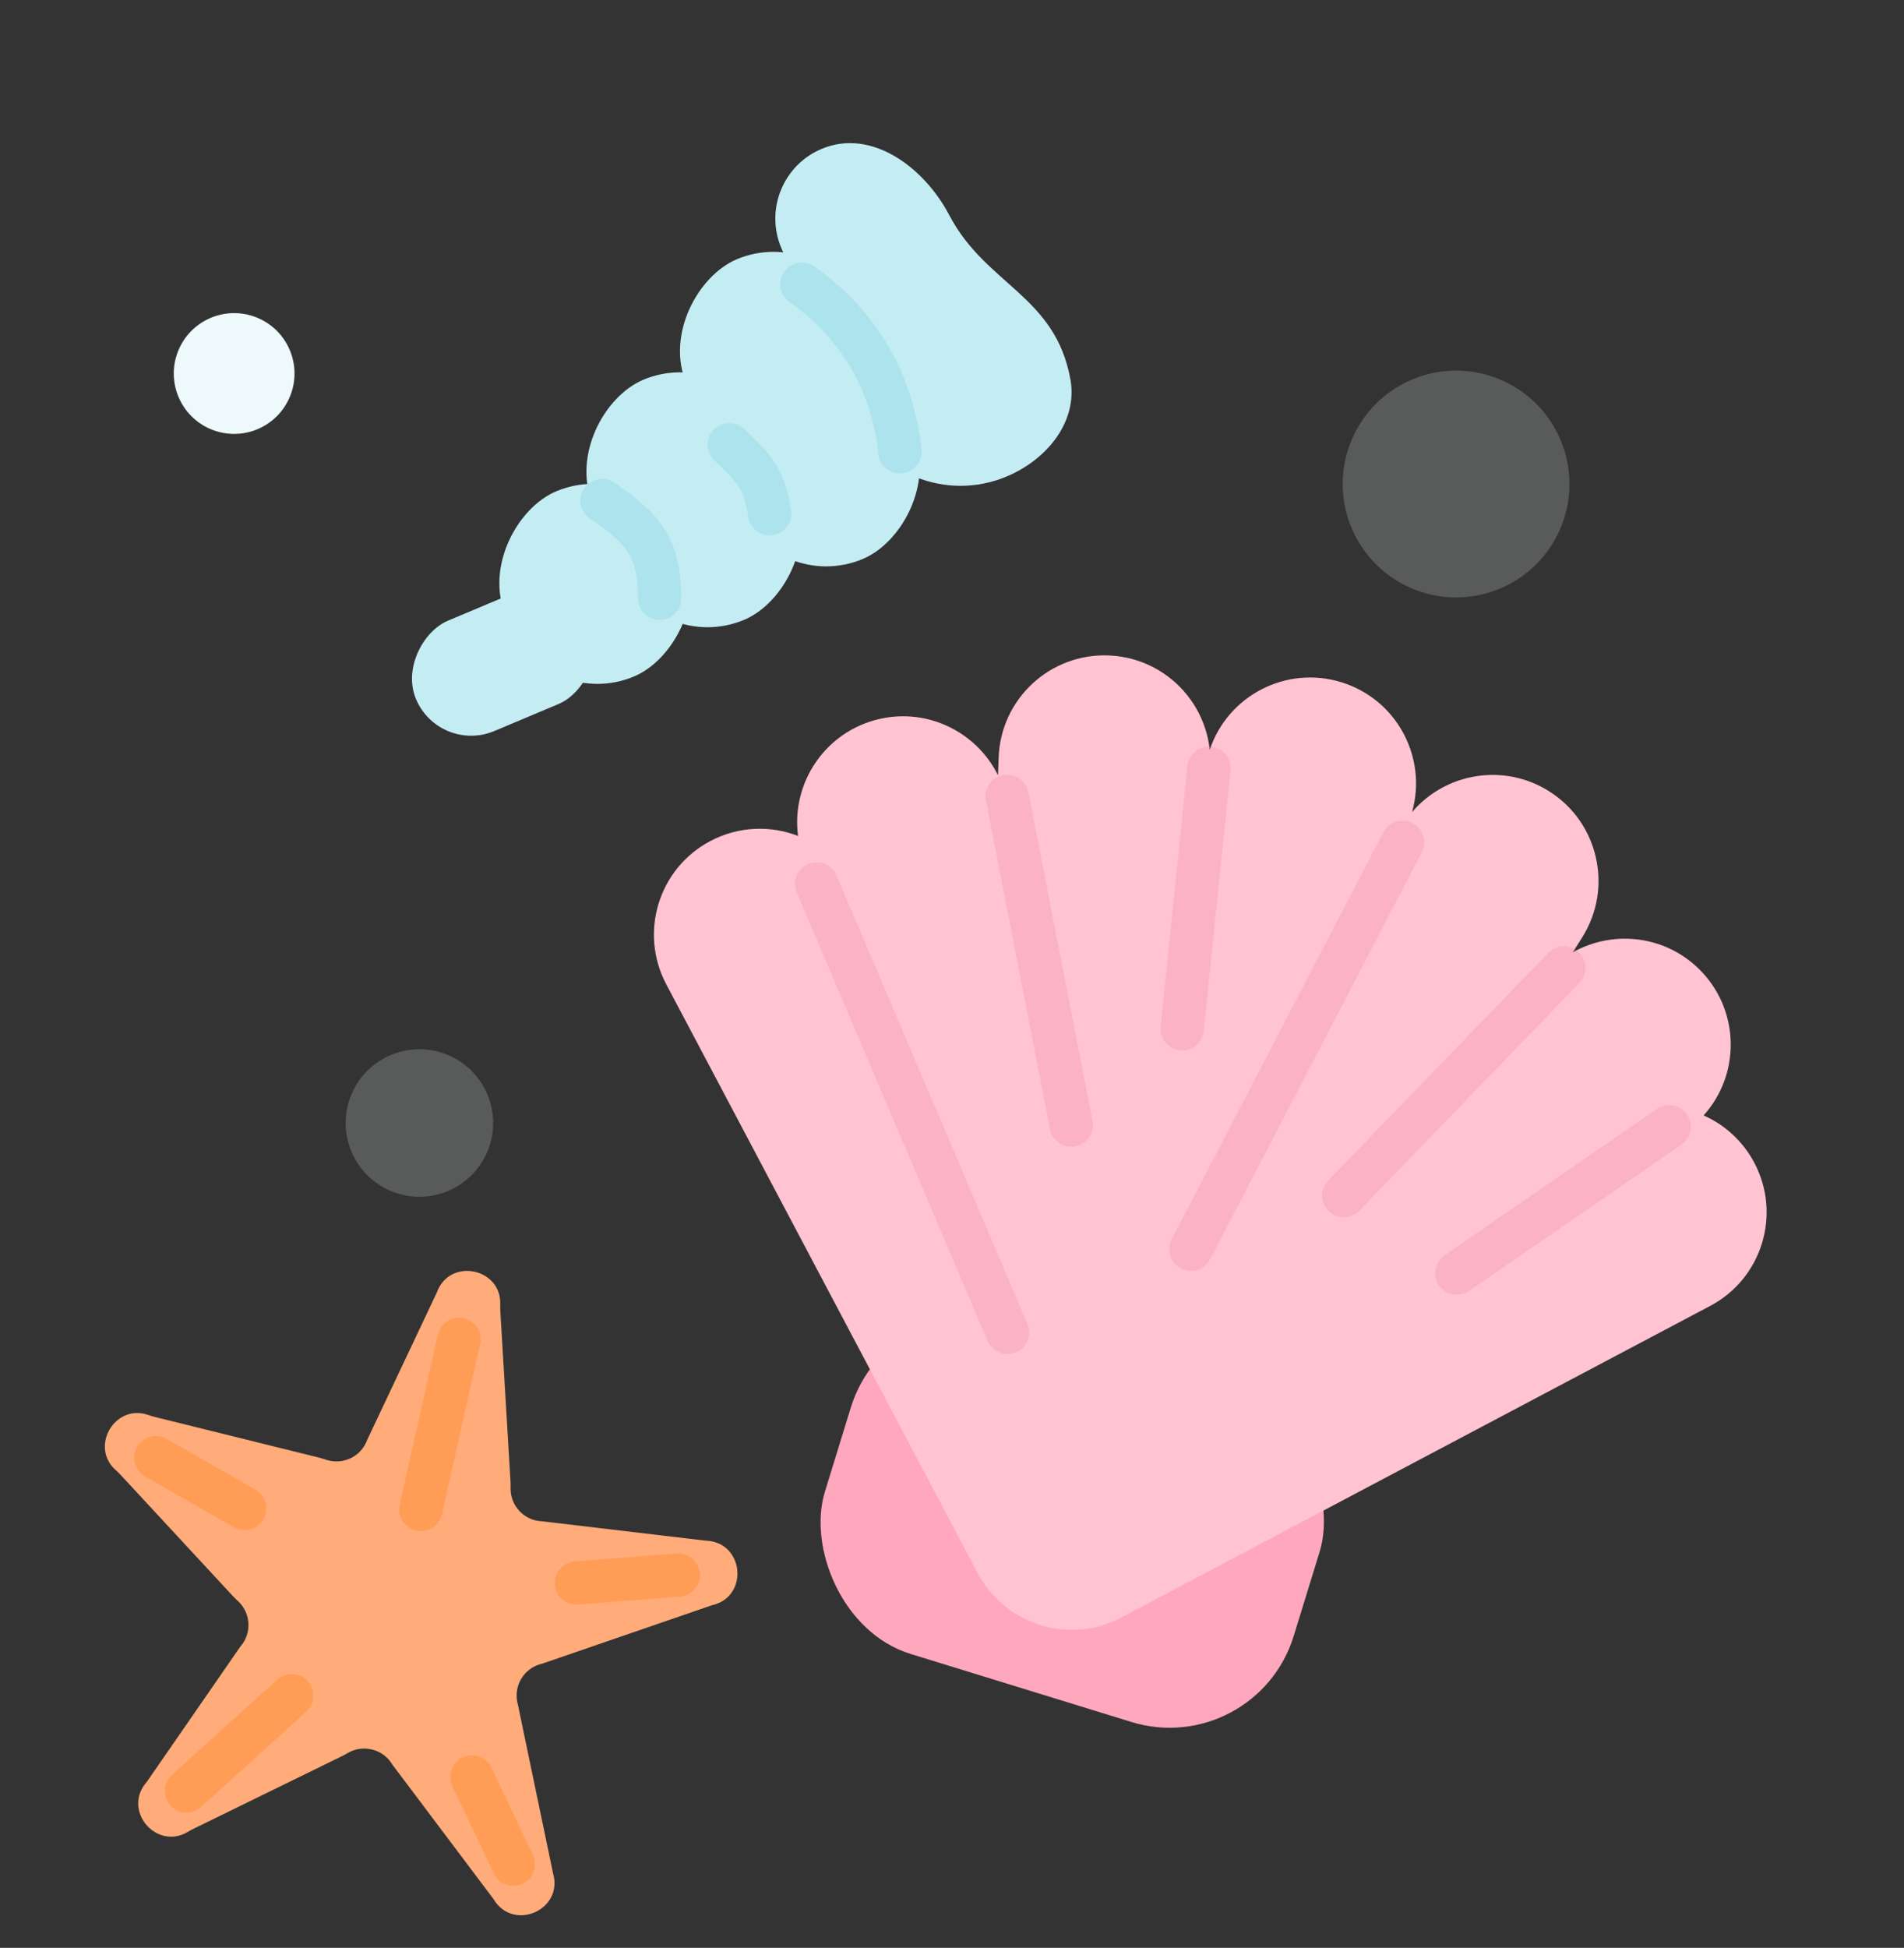 <svg width="44" height="45" viewBox="0 0 44 45" fill="none" xmlns="http://www.w3.org/2000/svg">
<rect x="0" y="0" width="44" height="45" fill="#333333" stroke="none"/>
<rect x="20.545" y="29.65" width="11.335" height="8.034" rx="3" transform="rotate(17.12 20.545 29.65)" fill="#FFA7BD"/>
<path fill-rule="evenodd" clip-rule="evenodd" d="M35.794 18.277C34.752 17.623 33.407 17.851 32.632 18.761C32.991 17.487 32.269 16.152 30.997 15.761C29.724 15.369 28.377 16.066 27.956 17.321C27.828 16.133 26.844 15.187 25.614 15.142C24.264 15.092 23.128 16.146 23.078 17.497L23.063 17.911C22.573 16.918 21.45 16.352 20.323 16.61C19.082 16.894 18.28 18.075 18.442 19.312C17.804 19.065 17.067 19.085 16.414 19.431C15.22 20.062 14.764 21.543 15.396 22.738L22.589 36.334C22.709 36.561 22.859 36.761 23.032 36.932C23.772 37.676 24.937 37.885 25.912 37.369L39.522 30.169C40.717 29.537 41.173 28.056 40.541 26.862C40.273 26.357 39.854 25.983 39.369 25.769C40.208 24.838 40.211 23.404 39.342 22.468C38.556 21.621 37.309 21.456 36.345 22.002L36.566 21.651C37.284 20.506 36.939 18.996 35.794 18.277Z" fill="#FFC3D2"/>
<path opacity="0.2" d="M23.275 18.399L24.756 25.992" stroke="#ED6E95" stroke-linecap="round"/>
<path opacity="0.2" d="M18.871 20.421L23.282 30.78" stroke="#ED6E95" stroke-linecap="round"/>
<path opacity="0.2" d="M38.574 26.031L33.667 29.412" stroke="#ED6E95" stroke-linecap="round"/>
<path opacity="0.2" d="M36.139 22.361L31.053 27.621" stroke="#ED6E95" stroke-linecap="round"/>
<path opacity="0.2" d="M32.412 19.46L27.522 28.86" stroke="#ED6E95" stroke-linecap="round"/>
<path opacity="0.2" d="M27.939 17.745L27.32 23.766" stroke="#ED6E95" stroke-linecap="round"/>
<circle cx="5.411" cy="8.629" r="1.395" transform="rotate(24.632 5.411 8.629)" fill="#EEF9FB"/>
<g opacity="0.2">
<circle cx="33.649" cy="11.182" r="2.62" transform="rotate(24.632 33.649 11.182)" fill="#EEF9FB"/>
</g>
<g opacity="0.2">
<circle cx="9.692" cy="25.944" r="1.704" transform="rotate(24.632 9.692 25.944)" fill="#EEF9FB"/>
</g>
<path d="M18.987 3.44C20.138 2.955 21.358 3.866 21.938 4.972C22.784 6.586 24.385 6.824 24.736 8.763C24.914 9.747 24.187 10.62 23.266 11.007C21.863 11.598 20.246 10.938 19.656 9.535L18.054 5.726C17.68 4.837 18.098 3.813 18.987 3.44Z" fill="#C4ECF3"/>
<rect x="19.045" y="5.141" width="7.511" height="4.376" rx="2.188" transform="rotate(67.19 19.045 5.141)" fill="#C4ECF3"/>
<rect x="16.883" y="7.925" width="6.016" height="4.376" rx="2.188" transform="rotate(67.19 16.883 7.925)" fill="#C4ECF3"/>
<rect x="14.871" y="10.502" width="4.64" height="4.376" rx="2.188" transform="rotate(67.19 14.871 10.502)" fill="#C4ECF3"/>
<rect x="13.111" y="13.179" width="2.765" height="4.376" rx="1.382" transform="rotate(67.19 13.111 13.179)" fill="#C4ECF3"/>
<path opacity="0.2" d="M18.531 6.566C19.774 7.439 20.623 8.757 20.796 10.437" stroke="#54C0D4" stroke-linecap="round"/>
<path opacity="0.2" d="M16.853 10.274C17.407 10.815 17.657 11.004 17.786 11.867" stroke="#54C0D4" stroke-linecap="round"/>
<path opacity="0.2" d="M13.913 11.565C14.902 12.23 15.244 12.689 15.244 13.82" stroke="#54C0D4" stroke-linecap="round"/>
<path d="M10.093 29.863C10.385 29.05 11.569 29.289 11.561 30.113C11.56 30.165 11.558 30.218 11.561 30.27L11.798 34.238C11.801 34.29 11.798 34.343 11.799 34.395C11.801 34.797 12.121 35.133 12.532 35.146L16.309 35.593C17.199 35.62 17.318 36.895 16.448 37.086L12.532 38.434C12.104 38.528 11.846 38.964 11.969 39.384L12.78 43.275C13.029 44.13 11.853 44.637 11.402 43.869L9.069 40.769C8.86 40.413 8.407 40.294 8.053 40.489C8.011 40.513 7.97 40.538 7.927 40.559L4.447 42.261C4.405 42.282 4.363 42.307 4.322 42.331C3.602 42.741 2.817 41.814 3.392 41.166L5.551 38.044C5.823 37.738 5.799 37.276 5.511 36.999C5.471 36.96 5.429 36.924 5.392 36.884L2.779 34.064C2.742 34.023 2.7 33.987 2.66 33.95C2.08 33.409 2.656 32.436 3.408 32.683C3.462 32.7 3.515 32.72 3.57 32.733L7.391 33.679C7.446 33.693 7.499 33.712 7.553 33.729C7.934 33.847 8.349 33.647 8.487 33.262L10.093 29.863Z" fill="#FFAB7A"/>
<path opacity="0.3" d="M10.607 30.942L9.725 34.87" stroke="#FF7D04" stroke-linecap="round"/>
<path opacity="0.3" d="M6.741 39.175L4.31 41.374" stroke="#FF7D04" stroke-linecap="round"/>
<path opacity="0.3" d="M10.907 41.052L11.863 43.065" stroke="#FF7D04" stroke-linecap="round"/>
<path opacity="0.3" d="M3.602 33.676L5.651 34.848" stroke="#FF7D04" stroke-linecap="round"/>
<path opacity="0.3" d="M15.674 36.388L13.32 36.571" stroke="#FF7D04" stroke-linecap="round"/>
</svg>
